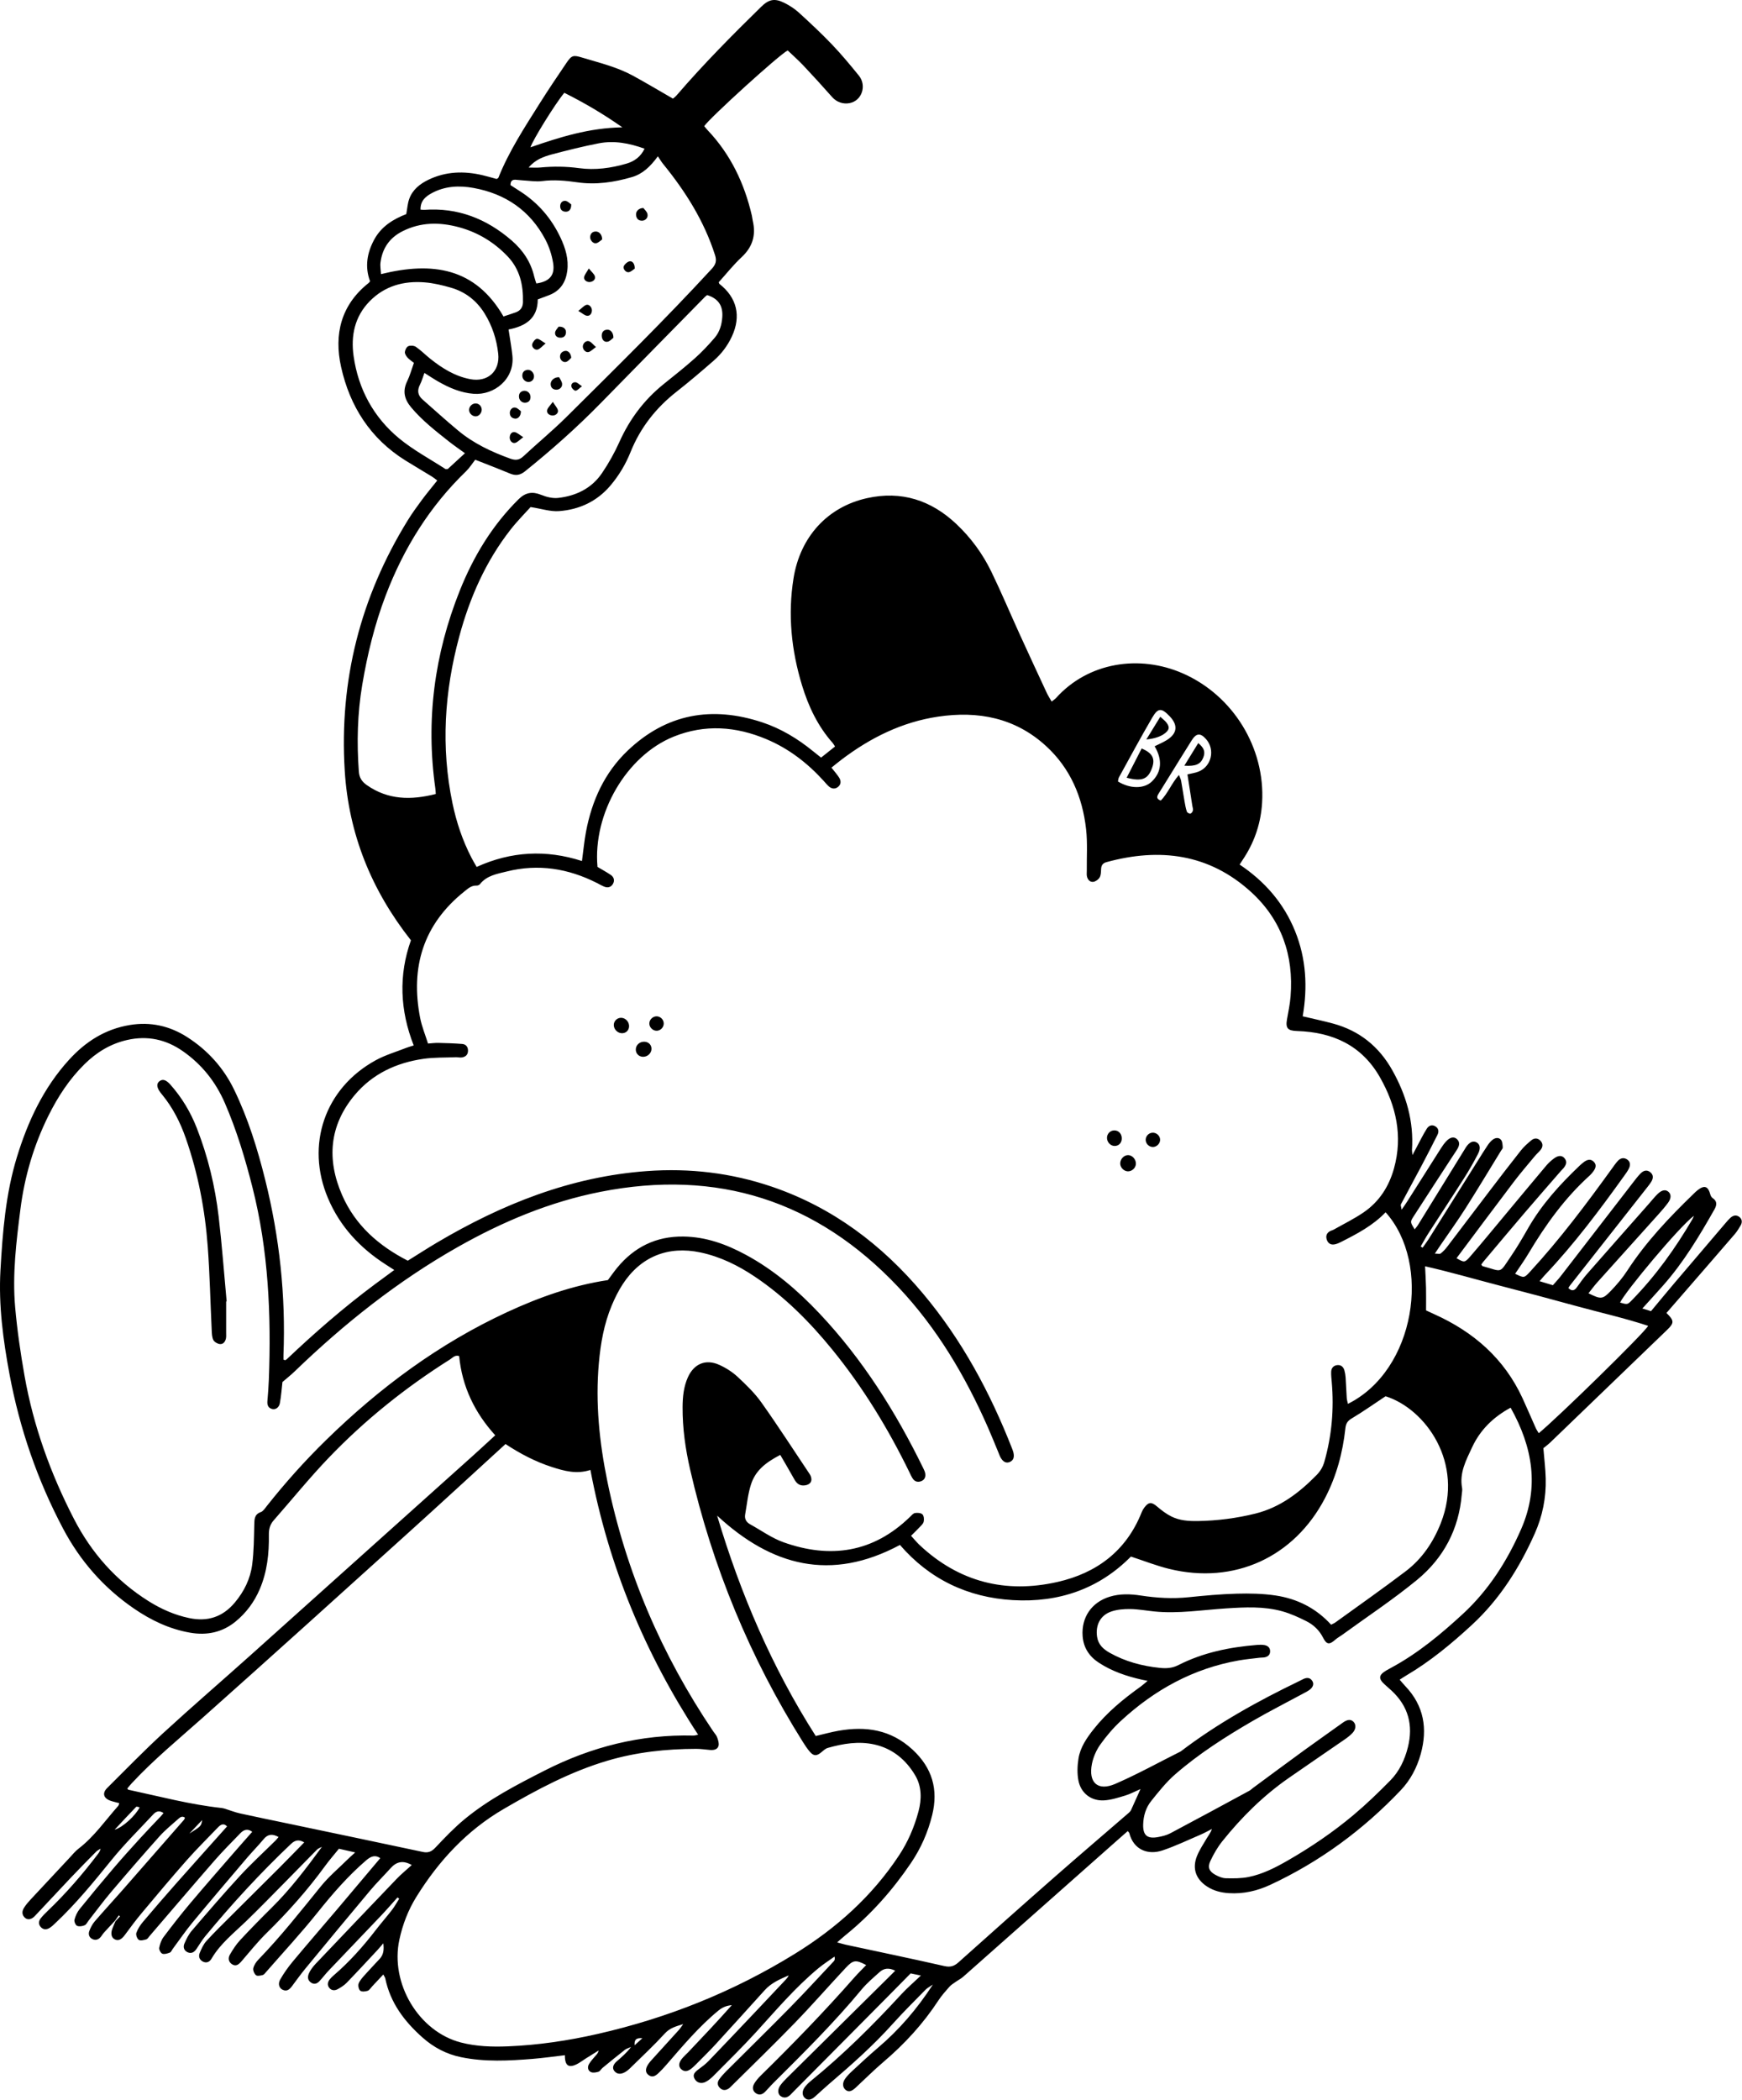 <?xml version="1.0" encoding="UTF-8"?> <svg xmlns="http://www.w3.org/2000/svg" width="1851" height="2231" viewBox="0 0 1851 2231" fill="none"> <path d="M682.578 2165.2C676.61 2164.79 673.798 2166.07 674.326 2172.66C677.29 2169.98 679.478 2168 682.578 2165.2ZM201.17 1947.82C213.698 1939.96 213.698 1939.96 214.79 1933.47C210.25 1938.25 205.71 1943.04 201.17 1947.82ZM121.791 1943.69C130.602 1941.26 144.095 1928.48 148.409 1919.95C147.057 1919.71 145.201 1918.88 144.715 1919.38C137.469 1926.85 130.402 1934.48 121.791 1943.69ZM1799.86 1291.56C1783.97 1303.55 1727.22 1371.67 1721.44 1383.72C1729.31 1385.97 1729.32 1385.98 1734.02 1381.17C1759.33 1355.27 1780.24 1326.08 1798.46 1294.88C1799.06 1293.85 1799.4 1292.67 1799.86 1291.56ZM1261.74 822.63C1266.13 821.56 1270.07 821.078 1273.62 819.647C1287.33 814.135 1291.36 796.372 1281.61 785.272C1275.58 778.403 1271.24 778.603 1266.3 786.399C1257.9 799.674 1249.71 813.09 1241.42 826.443C1237.97 832.007 1234.46 837.536 1231.06 843.131C1229.43 845.814 1228.18 848.568 1233.42 850.443C1240.91 842.886 1244.81 832.196 1252.71 823.247C1253.74 825.93 1254.69 827.615 1255.01 829.415C1256.34 836.818 1257.42 844.266 1258.72 851.676C1259.33 855.215 1259.97 858.794 1261.12 862.174C1261.5 863.263 1263.7 864.551 1264.8 864.342C1265.94 864.122 1267.26 862.319 1267.57 860.99C1267.92 859.515 1267.22 857.792 1266.97 856.179C1265.26 845.198 1263.55 834.218 1261.74 822.63ZM1226.88 792.767C1231.26 790.563 1235.83 788.692 1239.95 786.1C1250.98 779.155 1251.91 770.382 1242.91 760.943C1234.28 751.886 1230.52 751.724 1224.38 762.242C1212.16 783.175 1200.67 804.543 1188.96 825.776C1188.24 827.092 1188.22 828.796 1187.91 830.162C1200.9 838.122 1215.69 838.064 1223.82 830.29C1234.33 820.235 1235.43 807.175 1226.88 792.767ZM561.745 177.986C565.886 177.986 570.058 178.314 574.163 177.926C587.914 176.626 601.518 176.754 615.299 178.619C632.346 180.926 649.312 178.642 665.803 173.788C674.111 171.343 680.789 166.519 684.88 157.962C668.675 152.092 652.607 149.056 636.148 152.26C619.454 155.511 602.906 159.632 586.461 164.005C577.363 166.422 568.435 169.787 561.745 177.986ZM661.286 135.268C640.59 120.734 620.438 109.003 599.625 98.582C589.817 110.327 565.766 149.268 563.666 156.488C594.63 145.734 625.932 135.869 661.286 135.268ZM446.829 222.675C448.834 222.806 449.793 222.982 450.734 222.912C486.389 220.298 516.921 232.351 543.596 255.386C555.562 265.719 564.043 278.256 567.655 293.85C568.234 296.346 569.159 298.762 569.899 301.136C583.891 299.116 589.893 292.451 587.722 279.307C586.309 270.752 583.503 262.032 579.454 254.375C563.233 223.706 537.185 205.888 503.354 199.696C487.997 196.887 472.607 197.539 458.421 205.37C451.922 208.958 446.59 213.57 446.829 222.675ZM404.85 291.199C459.49 277.689 504.961 284.371 534.986 336.172C539.59 334.643 543.948 333.322 548.214 331.746C553.016 329.972 555.551 326.334 555.683 321.246C556.159 302.98 552.407 285.998 539.369 272.327C525.049 257.312 507.781 246.831 487.762 241.406C467.285 235.855 447.022 235.811 427.506 245.739C413.834 252.693 406.247 263.854 404.307 278.831C403.794 282.794 404.625 286.931 404.85 291.199ZM439.818 385.482C437.486 383.605 434.931 382.007 433.006 379.847C431.57 378.236 430.005 375.797 430.209 373.911C430.454 371.65 432.073 368.442 433.909 367.726C436.217 366.826 439.987 367.115 441.998 368.514C447.357 372.239 452.005 376.963 457.123 381.056C469.786 391.18 483.351 399.664 499.589 402.772C518.201 406.335 531.445 394.407 529.382 375.643C527.715 360.479 523.046 346.189 514.995 333.128C506.547 319.424 494.554 310.051 479.169 305.61C470.075 302.986 460.681 300.716 451.286 299.964C429.113 298.186 408.919 303.62 392.842 319.971C376.81 336.276 372.666 356.742 375.727 378.274C380.713 413.331 396.889 443.231 424.167 465.751C439.221 478.178 456.807 487.535 473.282 498.228C473.737 498.523 474.549 498.266 475.755 498.266C481.577 492.914 487.723 487.263 494.043 481.454C488.151 477.164 482.45 473.296 477.058 469.034C462.918 457.855 448.697 446.815 436.97 432.866C429.618 424.12 427.517 415.43 432.694 404.876C435.542 399.071 437.221 392.691 439.818 385.482ZM1515.29 1392.03C1518.01 1393.29 1520.94 1394.7 1523.91 1396.03C1565.74 1414.8 1598.42 1443.21 1617.86 1485.48C1622.65 1495.9 1627.13 1506.47 1631.82 1516.93C1632.68 1518.84 1633.92 1520.58 1635.04 1522.5C1654.98 1506.15 1746.87 1416.39 1751.29 1408.45C1725.36 1399.89 1698.96 1394.07 1672.97 1386.89C1646.45 1379.55 1619.85 1372.52 1593.21 1365.63C1567.16 1358.89 1541.31 1351.29 1514.25 1345.18C1514.64 1353.78 1515.1 1360.94 1515.26 1368.11C1515.42 1375.63 1515.29 1383.15 1515.29 1392.03ZM463.055 843.456C462.845 840.743 462.807 839.128 462.582 837.539C452.305 765.078 461.507 694.978 488.638 627.207C503.157 590.939 523.062 558.018 551.07 530.307C558.362 523.092 565.678 521.89 575.076 525.692C580.651 527.948 587.241 529.606 593.082 528.946C612.062 526.803 628.595 518.843 639.581 502.707C646.725 492.214 653.017 480.947 658.216 469.366C669.06 445.22 684.397 424.816 704.95 408.216C716.177 399.15 727.543 390.226 738.31 380.634C745.853 373.914 752.837 366.472 759.418 358.795C764.645 352.696 766.898 345.007 767.477 336.972C768.362 324.702 763.251 317.232 751.443 313.456C750.738 314.007 749.894 314.528 749.218 315.215C712.221 352.886 675.189 390.522 638.27 428.27C613.007 454.1 586.051 478.008 557.907 500.65C552.493 505.006 547.819 505.519 541.771 503.008C529.114 497.755 516.309 492.859 504.957 488.367C501.525 492.747 498.827 497.163 495.223 500.641C456.526 537.979 428.907 582.476 409.847 632.483C398.13 663.222 390.374 695.044 384.914 727.443C379.762 758.016 379.035 788.746 381.29 819.636C381.773 826.25 384.593 830.392 389.789 834.032C412.337 849.828 436.721 850.163 463.055 843.456ZM540.377 350.014C541.926 360.399 543.558 369.068 544.459 377.812C547.022 402.663 525.133 420.039 503.294 418.336C489.447 417.257 477.301 411.966 465.557 405.255C460.814 402.546 456.271 399.487 450.973 396.172C449.239 400.835 448.142 404.946 446.242 408.642C443.085 414.78 443.901 419.932 449.002 424.418C461.545 435.446 473.918 446.679 486.749 457.36C503.078 470.955 521.99 479.903 541.882 487.095C547.487 489.122 551.517 489.027 556.044 484.811C571.167 470.727 587.174 457.556 601.826 443.012C653.979 391.24 706.43 339.751 756.23 285.658C760.579 280.932 761.73 277.11 759.751 270.93C748.153 234.71 728.33 203.283 704.527 174.071C702.706 171.837 701.255 169.302 699.042 166.037C690.823 177.253 682.638 184.856 671.535 188.108C652.511 193.68 633.091 196.532 613.278 193.658C600.891 191.862 588.649 190.745 576.085 192.358C569.379 193.219 562.398 191.982 555.544 191.623C552.931 191.486 550.331 191.074 547.718 190.936C544.041 190.743 542.386 192.622 542.482 196.675C545.673 198.735 548.93 200.872 552.221 202.959C571.591 215.248 585.964 231.93 595.679 252.643C600.902 263.778 604.391 275.359 602.747 287.852C601.181 299.759 595.451 308.783 583.887 313.368C579.956 314.927 575.973 316.347 571.407 318.058C571.429 338.403 558.173 346.596 540.377 350.014ZM1605.13 1495.38C1586.48 1505.49 1572.77 1519.06 1564.14 1537.63C1557.78 1551.29 1550.55 1564.65 1553.57 1580.64C1553.98 1582.83 1553.42 1585.21 1553.23 1587.5C1550.2 1624.48 1533.86 1655.17 1505.7 1678.32C1480.15 1699.31 1452.41 1717.62 1425.62 1737.1C1423.52 1738.63 1421.14 1739.82 1419.22 1741.54C1412.71 1747.38 1409.71 1747.33 1405.88 1739.74C1401.81 1731.7 1395.67 1725.95 1387.97 1722.1C1379.81 1718.02 1371.36 1714.16 1362.61 1711.71C1343.06 1706.24 1322.99 1707.33 1302.97 1708.59C1277.47 1710.2 1252.07 1714.46 1226.4 1711.84C1217.92 1710.98 1209.46 1709.38 1200.97 1709.27C1194.21 1709.17 1187.07 1709.77 1180.74 1711.94C1169.1 1715.92 1163.93 1726.44 1165.7 1738.62C1166.92 1747.01 1172.3 1751.92 1179.1 1755.74C1195.66 1765.05 1213.52 1769.84 1232.38 1771.78C1239.48 1772.52 1245.68 1772.1 1252.21 1768.78C1278.35 1755.49 1306.54 1749.78 1335.52 1747.41C1338.12 1747.2 1340.8 1747.13 1343.36 1747.53C1346.88 1748.09 1349.53 1750.11 1349.6 1754.01C1349.68 1757.89 1347.25 1759.97 1343.61 1760.61C1342.01 1760.9 1340.33 1760.76 1338.71 1760.97C1331.23 1761.89 1323.7 1762.58 1316.29 1763.88C1267.99 1772.38 1226.81 1795.06 1191.1 1828.02C1182.97 1835.53 1175.61 1844.14 1169.19 1853.16C1164.94 1859.13 1161.73 1866.48 1160.28 1873.65C1156.23 1893.71 1166.53 1903.07 1185.11 1894.99C1208.8 1884.69 1231.49 1872.11 1254.62 1860.52C1293.68 1830.75 1336.38 1807.11 1380.49 1785.84C1381.96 1785.13 1383.39 1784.31 1384.88 1783.63C1388.52 1781.95 1391.96 1781.87 1394.38 1785.62C1396.5 1788.88 1395.19 1792.65 1390.9 1795.54C1388.46 1797.19 1385.79 1798.48 1383.19 1799.88C1365.88 1809.24 1348.31 1818.15 1331.3 1828.02C1302.34 1844.84 1274.05 1862.83 1248.73 1884.86C1239.19 1893.17 1231.14 1903.34 1223.18 1913.27C1217.56 1920.28 1214.97 1928.94 1214.7 1938.04C1214.36 1949.6 1218.99 1953.67 1230.47 1951.53C1234.95 1950.7 1239.6 1949.59 1243.58 1947.48C1271.66 1932.6 1299.6 1917.43 1327.55 1902.3C1328.97 1901.53 1330.13 1900.29 1331.45 1899.31C1349.66 1885.89 1367.81 1872.39 1386.11 1859.08C1399.63 1849.24 1413.37 1839.72 1426.92 1829.93C1431.6 1826.55 1435.38 1826.08 1438.26 1829.13C1441.02 1832.05 1440.88 1836.82 1437.34 1840.7C1434.94 1843.33 1432.03 1845.59 1429.08 1847.63C1409.12 1861.45 1389.02 1875.06 1369.11 1888.94C1342.25 1907.67 1319.2 1930.49 1298.8 1955.96C1293.74 1962.28 1289.59 1969.53 1286.12 1976.88C1282.92 1983.63 1284.82 1988 1291.42 1991.62C1294.79 1993.47 1298.74 1995.17 1302.46 1995.26C1310.59 1995.45 1318.93 1995.51 1326.84 1993.9C1341.74 1990.88 1355.26 1983.94 1368.37 1976.4C1392.88 1962.31 1416.24 1946.44 1437.9 1928.31C1451.7 1916.75 1464.72 1904.18 1477.35 1891.34C1486.92 1881.6 1492.68 1869.31 1496 1856.03C1501.83 1832.68 1496.46 1812.53 1478.67 1795.99C1476.27 1793.75 1473.78 1791.61 1471.34 1789.42C1464.43 1783.21 1464.88 1779.35 1473.08 1774.51C1474.78 1773.52 1476.5 1772.57 1478.24 1771.64C1506.49 1756.41 1531.04 1736.02 1554.39 1714.48C1581.73 1689.26 1601.56 1658.18 1616.4 1624.19C1635.82 1579.73 1628.61 1537.19 1605.13 1495.38ZM537.154 1534C502.314 1565.82 468.325 1597.17 434.007 1628.15C361.185 1693.9 288.427 1759.72 215.137 1824.94C189.643 1847.63 163.262 1869.3 139.979 1894.36C138.29 1896.17 136.763 1898.14 135.249 1899.94C135.861 1900.71 136.027 1901.14 136.275 1901.19C169.189 1908.24 201.77 1916.98 235.353 1920.61C236.627 1920.75 237.899 1921.07 239.127 1921.45C244.386 1923.08 249.539 1925.16 254.893 1926.35C271.855 1930.12 288.891 1933.55 305.897 1937.12C353.697 1947.15 401.509 1957.13 449.275 1967.32C455.121 1968.57 458.722 1966.89 462.807 1962.54C472.663 1952.04 482.713 1941.55 493.798 1932.41C519.513 1911.21 548.999 1896.01 578.566 1880.95C628.327 1855.61 680.795 1842.29 736.799 1843.69C738.185 1843.73 739.586 1843.2 741.81 1842.78C685.022 1756.15 646.547 1663.16 627.358 1561.51C612.754 1566.33 599.49 1562.63 586.323 1558.37C568.737 1552.68 552.522 1544.16 537.154 1534ZM762.002 1610.06C786.627 1692.81 820.377 1771.45 866.775 1844.15C875.598 1842.09 883.154 1839.96 890.849 1838.61C920.015 1833.48 946.539 1837.3 969.577 1858.55C990.685 1878.03 997.142 1901.03 990.54 1928.03C986.083 1946.25 978.602 1963.35 967.974 1979.05C948.339 2008.07 925.358 2033.95 898.086 2055.99C895.426 2058.14 892.909 2060.47 889.545 2063.39C893.627 2064.5 896.126 2065.31 898.679 2065.86C933.607 2073.38 968.591 2080.64 1003.43 2088.55C1009.74 2089.98 1013.82 2088.74 1018.4 2084.64C1052.14 2054.45 1085.95 2024.33 1119.97 1994.47C1146.31 1971.35 1172.99 1948.62 1199.49 1925.69C1200.44 1924.87 1201.34 1923.84 1201.86 1922.72C1205.08 1915.74 1208.19 1908.7 1211.86 1900.5C1205.74 1903.16 1200.88 1905.84 1195.69 1907.39C1188.23 1909.63 1180.57 1912.15 1172.9 1912.55C1159.38 1913.24 1148.53 1904.86 1145.91 1891.52C1144.44 1884.03 1144.75 1875.85 1145.94 1868.24C1147.8 1856.31 1154.59 1846.41 1161.97 1837.07C1176.14 1819.12 1193.65 1804.83 1212.11 1791.61C1214.32 1790.02 1216.32 1788.14 1219.43 1785.56C1216.23 1784.92 1214.68 1784.64 1213.14 1784.29C1197.05 1780.66 1181.57 1775.43 1167.65 1766.34C1157.46 1759.67 1151.28 1750.45 1150.36 1738.05C1148.89 1718.21 1159.86 1702.14 1179.01 1696.22C1189.93 1692.85 1201.02 1693.22 1212.14 1694.93C1229.07 1697.53 1245.99 1698.5 1263.12 1696.73C1280.08 1694.98 1297.11 1693.42 1314.14 1692.96C1327.85 1692.59 1341.78 1692.85 1355.32 1694.87C1378.22 1698.29 1398.32 1708.25 1414.39 1725.92C1416.12 1725.01 1417.64 1724.44 1418.91 1723.52C1443.89 1705.46 1469.14 1687.75 1493.69 1669.12C1511.04 1655.95 1523 1638.2 1530.96 1618.02C1556.23 1553.94 1514.57 1496.52 1472.27 1483.23C1459.84 1491.47 1448.36 1499.59 1436.33 1506.78C1431.79 1509.49 1430.11 1512.25 1429.56 1517.38C1426.74 1543.35 1420.03 1568.26 1407.88 1591.54C1375.09 1654.35 1311.42 1683.48 1242.49 1666.67C1228.89 1663.36 1215.76 1658.13 1201.67 1653.54C1167.63 1687.99 1124.99 1702.58 1076.45 1699.81C1028.12 1697.06 987.462 1677.39 956.259 1641.18C882.735 1680.62 819.711 1663.51 762.002 1610.06ZM433.31 1339.24C444.083 1332.54 453.993 1326.12 464.151 1320.11C533.283 1279.22 606.382 1249.93 687.445 1244.04C732.843 1240.74 777.223 1245.97 820.313 1260.67C884.826 1282.68 937.115 1322.21 980.622 1374C1022.01 1423.27 1052.03 1479.12 1075.4 1538.77C1075.76 1539.69 1076.14 1540.61 1076.43 1541.54C1078.29 1547.6 1077.04 1551.47 1072.71 1553.17C1068.88 1554.68 1065.44 1552.76 1062.78 1547.54C1062.03 1546.09 1061.52 1544.51 1060.9 1543C1057.24 1534.22 1053.72 1525.38 1049.89 1516.67C1025.82 1461.92 995.711 1410.92 954.464 1367.23C867.701 1275.32 762.101 1241.59 638.062 1266.08C584.101 1276.73 534.066 1297.73 486.414 1324.71C422.619 1360.84 365.734 1406.07 313.085 1456.86C309.138 1460.67 304.806 1464.07 300.117 1468.13C299.323 1474.99 298.806 1482.86 297.387 1490.55C296.486 1495.44 292.545 1497.83 288.886 1496.72C284.659 1495.45 283.815 1492.21 284.157 1488.17C284.79 1480.66 285.381 1473.14 285.663 1465.62C288.251 1396.81 285.309 1328.54 268.259 1261.34C260.497 1230.74 251.47 1200.66 238.901 1171.7C229.142 1149.21 214.394 1130.67 194.202 1116.61C176.294 1104.15 156.767 1099.91 135.305 1104.73C117.445 1108.74 102.601 1117.85 89.713 1130.55C73.629 1146.41 61.506 1165.03 51.508 1185.14C35.882 1216.58 26.12 1249.75 21.691 1284.57C17.297 1319.12 13.042 1353.75 16.098 1388.58C18.245 1413.03 21.807 1437.44 26.088 1461.63C35.538 1515 53.761 1565.47 78.597 1613.59C97.21 1649.65 123.194 1679.07 157.65 1700.77C171.077 1709.22 185.402 1715.6 200.998 1718.87C220.365 1722.94 236.454 1717.91 249.443 1702.47C259.479 1690.55 266.047 1677.04 267.997 1661.86C269.785 1647.93 269.83 1633.76 270.189 1619.69C270.338 1613.82 270.231 1608.7 277.185 1606.26C279.65 1605.39 281.495 1602.38 283.306 1600.09C302.881 1575.35 323.873 1551.87 346.433 1529.82C403.418 1474.12 466.651 1427.2 539.262 1393.67C573.291 1377.96 608.419 1365.49 645.935 1359.84C649.125 1355.59 652.294 1350.99 655.833 1346.7C674.058 1324.6 697.282 1313.2 726.201 1313.57C750.183 1313.88 771.85 1321.8 792.555 1332.99C822.327 1349.08 847.678 1370.83 870.762 1395.3C916.674 1443.99 951.857 1499.93 981.098 1559.82C981.953 1561.57 982.819 1563.41 983.131 1565.31C983.716 1568.87 982.503 1571.94 979.013 1573.38C975.681 1574.76 972.396 1574.17 970.182 1571.17C968.65 1569.09 967.613 1566.62 966.47 1564.28C943.83 1517.79 917.094 1473.87 884.394 1433.73C860.446 1404.32 833.899 1377.62 802.289 1356.35C784.465 1344.36 765.447 1334.96 744.25 1330.46C709.917 1323.19 680.801 1334.89 661.664 1364.25C657.042 1371.35 653.235 1379.1 649.962 1386.93C641.787 1406.48 638.173 1427.16 636.314 1448.16C632.575 1490.39 636.862 1532.11 645.318 1573.41C664.979 1669.45 702.927 1757.83 757.731 1839.03C759.201 1841.21 761.158 1843.2 762.025 1845.59C763.066 1848.47 764.211 1851.97 763.456 1854.69C762.37 1858.6 758.338 1859.31 754.484 1858.99C749.582 1858.6 744.682 1857.79 739.782 1857.8C707.814 1857.87 676.219 1861.28 645.499 1870.38C606.223 1882.01 570.389 1901.17 535.175 1921.69C495.913 1944.57 466.183 1976.8 442.441 2014.99C433.709 2029.04 427.851 2044.35 424.359 2060.51C414.319 2106.98 444.926 2158.21 489.849 2169.77C506.173 2173.97 522.915 2174.51 539.71 2173.83C571.935 2172.51 603.671 2167.79 635.096 2160.64C709.563 2143.71 779.529 2115.66 844.539 2075.55C888.629 2048.34 926.557 2014.52 955.314 1970.93C964.842 1956.49 971.497 1940.92 975.935 1924.36C979.439 1911.29 979.477 1897.87 972.529 1886.08C962.708 1869.42 948.318 1857.43 929.066 1853.16C912.397 1849.46 895.775 1852.18 879.554 1856.82C876.947 1857.57 874.686 1859.81 872.482 1861.62C867.774 1865.49 864.672 1865.61 860.675 1861.06C857.874 1857.88 855.502 1854.27 853.237 1850.67C796.839 1760.97 757.05 1664.35 733.319 1561.14C728.315 1539.38 725.178 1517.23 725.3 1494.81C725.359 1483.96 726.402 1473.13 730.943 1463.05C737.389 1448.74 749.849 1443.42 764.127 1449.82C771.193 1452.98 778.099 1457.36 783.759 1462.61C792.863 1471.06 801.982 1479.9 809.127 1489.97C826.77 1514.83 843.297 1540.49 860.267 1565.83C860.631 1566.37 860.978 1566.94 861.243 1567.54C863.71 1573.06 861.226 1577.18 855.153 1577.93C849.805 1578.59 846.573 1576.06 844.089 1571.59C839.203 1562.81 834.074 1554.16 829.09 1545.54C812.107 1554.32 802.386 1563.19 797.95 1577.01C794.686 1587.18 793.699 1598.09 791.8 1608.69C790.954 1613.42 792.865 1616.95 797.047 1619.25C808.798 1625.71 819.947 1633.85 832.415 1638.31C882.342 1656.15 927.914 1649.34 966.955 1611.35C968.579 1609.77 970.343 1607.59 972.298 1607.28C974.88 1606.86 978.607 1607.13 980.191 1608.73C981.757 1610.32 982.053 1614.12 981.451 1616.6C980.894 1618.9 978.531 1620.84 976.757 1622.75C974.123 1625.58 971.306 1628.23 968.067 1631.46C971.427 1635.13 974.078 1638.43 977.135 1641.3C1018.96 1680.54 1068.42 1693.04 1123.66 1680.51C1165.36 1671.05 1196.8 1647.53 1213.1 1606.5C1213.81 1604.7 1214.8 1602.95 1215.98 1601.41C1220.69 1595.27 1223.68 1595.41 1229.67 1600.53C1234.34 1604.52 1239.39 1608.35 1244.87 1611.06C1253.55 1615.34 1263.18 1615.97 1272.76 1615.81C1293.5 1615.46 1313.95 1612.86 1334.1 1607.83C1360.22 1601.3 1380.56 1585.71 1398.98 1566.94C1403.02 1562.82 1405.69 1558.28 1407.26 1552.73C1415.15 1524.94 1417.6 1496.68 1415.06 1467.94C1414.75 1464.35 1414.32 1460.73 1414.47 1457.15C1414.65 1453.02 1417.22 1450.39 1421.32 1450.12C1425.04 1449.88 1427.51 1452.19 1428.5 1455.68C1429.21 1458.18 1429.64 1460.8 1429.82 1463.4C1430.3 1470.6 1430.53 1477.82 1431.01 1485.02C1431.14 1487.07 1431.8 1489.09 1432.26 1491.32C1504.18 1455.53 1521.27 1342.24 1472.3 1287.81C1458.93 1301.81 1442.11 1310.66 1425.12 1319.24C1422.81 1320.41 1420.34 1321.55 1417.82 1321.94C1413.72 1322.59 1410.88 1320.57 1409.68 1316.52C1408.63 1312.94 1409.68 1310.02 1412.86 1308.08C1414.25 1307.23 1415.95 1306.92 1417.36 1306.11C1427.91 1300.15 1438.87 1294.78 1448.85 1287.97C1465.47 1276.64 1475.86 1260.49 1481.22 1241.19C1490.76 1206.83 1483.56 1174.93 1466.43 1144.66C1447.06 1110.42 1416.14 1096.46 1378.27 1095.25C1368.35 1094.94 1365.83 1092.35 1367.54 1082.77C1368.98 1074.71 1370.68 1066.64 1371.33 1058.5C1374.8 1014.96 1361.67 977.022 1329.34 947.558C1284.81 906.982 1232.38 900.346 1175.78 915.823C1171.48 916.999 1170.11 919.508 1169.97 923.611C1169.86 926.515 1169.82 929.834 1168.41 932.163C1167.1 934.335 1164.16 936.459 1161.7 936.782C1158.15 937.247 1155.68 934.462 1154.94 930.902C1154.54 929.019 1154.82 926.994 1154.8 925.034C1154.63 910.304 1155.68 895.438 1154.05 880.872C1150.21 846.59 1137.26 816.063 1111.37 792.396C1078.65 762.487 1039.34 754.964 996.761 761.296C958.566 766.976 925.006 783.64 894.438 806.756C890.837 809.48 887.361 812.371 883.483 815.46C886.645 819.519 889.499 822.647 891.71 826.179C893.802 829.522 893.77 833.302 890.446 835.963C887.195 838.566 883.619 838.002 880.591 835.307C878.643 833.574 877.003 831.491 875.239 829.551C858.023 810.614 838.166 795.244 814.466 785.267C781.991 771.595 749.002 769.154 715.852 782.518C665.68 802.746 629.808 864.242 634.886 920.928C639.484 923.668 644.377 926.3 648.951 929.402C652.333 931.694 653.371 935.304 651.312 938.934C649.27 942.534 645.786 943.462 641.951 941.856C639.239 940.722 636.685 939.216 634.054 937.887C603.679 922.55 571.923 917.436 538.625 925.742C528.303 928.315 517.273 929.967 509.942 939.264C509.235 940.162 507.589 940.822 506.419 940.763C500.903 940.488 497.219 943.959 493.433 946.986C449.737 981.912 435.934 1027.47 446.417 1081.28C448.209 1090.48 451.899 1099.31 454.789 1108.55C459.186 1108.26 462.421 1107.79 465.641 1107.87C474.153 1108.09 482.678 1108.31 491.159 1109C495.305 1109.33 497.479 1112.42 497.286 1116.56C497.086 1120.84 494.281 1122.98 490.225 1123.36C488.293 1123.54 486.303 1123.02 484.35 1123.09C472.899 1123.55 461.318 1123.17 450.027 1124.79C421.187 1128.93 395.742 1140.71 376.807 1163.36C349.859 1195.61 347.037 1231.73 363.47 1269.45C377.442 1301.52 402.253 1323.34 433.31 1339.24ZM122.211 2040.39C118.243 2044.65 114.233 2048.87 110.33 2053.19C109.018 2054.65 108.102 2056.45 106.793 2057.91C104.334 2060.64 101.229 2061.51 97.925 2059.75C94.497 2057.93 93.686 2054.48 94.915 2051.25C96.284 2047.64 98.159 2043.99 100.655 2041.09C110.282 2029.9 120.319 2019.06 130.065 2007.97C151.941 1983.07 173.737 1958.1 195.542 1933.14C195.943 1932.68 196.067 1931.98 196.521 1930.92C194.01 1929.01 191.799 1930.11 189.893 1931.82C183.073 1937.95 175.786 1943.69 169.695 1950.49C152.197 1970.03 135.043 1989.89 118.066 2009.88C109.791 2019.63 102.217 2029.97 94.317 2040.03C92.9 2041.83 91.788 2044.4 89.927 2045.21C87.52 2046.24 84.086 2046.78 81.885 2045.79C80.235 2045.04 78.627 2041.21 79.127 2039.32C80.182 2035.33 82.03 2031.22 84.611 2028.02C96.544 2013.21 108.709 1998.58 121.054 1984.12C130.205 1973.39 139.677 1962.94 149.167 1952.51C156.221 1944.75 163.538 1937.24 170.718 1929.61C171.766 1928.49 172.705 1927.27 173.779 1926C169.105 1922.81 165.697 1924.34 162.867 1927.38C147.921 1943.47 132.195 1958.94 118.405 1975.98C99.59 1999.22 80.738 2022.32 58.925 2042.84C57.018 2044.64 55.115 2046.52 52.923 2047.9C49.559 2050.03 45.985 2050.22 43.17 2046.91C40.707 2044.02 41.014 2040.7 43.245 2037.87C45.467 2035.05 48.031 2032.48 50.635 2029.99C70.153 2011.37 87.735 1991.03 104.027 1969.56C105.21 1968 106.291 1966.36 106.85 1963.82C105.279 1964.88 103.482 1965.71 102.178 1967.03C93.19 1976.12 84.21 1985.23 75.411 1994.51C62.542 2008.07 49.864 2021.82 37.018 2035.41C33.495 2039.14 29.425 2039.82 26.595 2037.33C23.025 2034.19 23.243 2030.28 25.518 2026.64C27.411 2023.61 29.774 2020.82 32.213 2018.19C46.043 2003.27 59.949 1988.43 73.858 1973.58C76.998 1970.23 79.915 1966.54 83.522 1963.78C100.143 1951.03 111.891 1933.81 125.611 1918.4C126.187 1917.76 126.286 1916.69 126.733 1915.48C123.387 1914.57 120.225 1913.94 117.221 1912.86C109.942 1910.25 108.425 1904.8 113.859 1899.4C133.633 1879.73 153.095 1859.71 173.619 1840.85C203.818 1813.11 234.918 1786.35 265.474 1758.99C344.685 1688.05 423.814 1617.03 502.957 1546.02C510.523 1539.23 517.957 1532.29 526.232 1524.71C504.474 1500.83 490.989 1473.03 487.889 1440.57C483.505 1439 480.985 1442.35 478.193 1444.11C431.058 1473.81 387.787 1508.43 349.262 1548.64C328.861 1569.93 310.251 1592.93 290.774 1615.11C286.87 1619.55 285.601 1624.48 285.691 1630.42C285.994 1650.24 283.906 1669.72 275.982 1688.22C270.174 1701.79 261.589 1713.35 250.289 1722.59C236.294 1734.04 219.974 1737.5 202.169 1734.43C180.062 1730.61 160.386 1721.18 142.087 1708.6C110.089 1686.61 85.221 1658.22 67.081 1623.96C39.707 1572.26 20.891 1517.59 10.149 1460.07C3.322 1423.5 -1.601 1386.79 0.483 1349.53C2.757 1308.87 5.99 1268.24 18.007 1229.04C29.65 1191.07 46.24 1155.56 73.363 1125.8C90.878 1106.58 111.655 1093.22 137.815 1088.89C159.97 1085.23 180.265 1089.77 198.927 1101.73C220.687 1115.68 237.501 1134.3 248.787 1157.59C263.591 1188.12 273.581 1220.34 281.778 1253.2C297.051 1314.43 303.703 1376.51 301.193 1439.57C301.127 1441.19 301.183 1442.82 301.183 1444.29C301.847 1444.57 302.137 1444.73 302.447 1444.8C302.73 1444.87 303.098 1444.96 303.319 1444.84C303.89 1444.52 304.455 1444.16 304.927 1443.71C334.485 1415.69 365.175 1389 397.854 1364.65C404.413 1359.76 411.025 1354.95 418.942 1349.12C415.381 1346.82 412.538 1344.99 409.693 1343.16C382.523 1325.69 361.303 1302.97 348.561 1272.99C324.402 1216.14 345.137 1155.78 399.418 1126.21C409.682 1120.62 421.182 1117.29 432.133 1112.97C434.226 1112.15 436.422 1111.59 439.605 1110.57C424.938 1073.28 423.441 1035.79 436.641 998.878C394.539 945.439 370.463 885.891 366.302 818.623C360.387 722.999 382.911 634.471 433.122 552.967C437.762 545.436 442.973 538.236 448.243 531.122C453.315 524.275 458.806 517.739 464.634 510.413C462.617 508.931 460.729 507.328 458.642 506.05C449.413 500.392 440.063 494.931 430.873 489.212C393.633 466.036 371.745 431.696 362.433 389.811C354.717 355.106 362.322 323.888 391.722 300.602C392.218 300.208 392.543 299.6 393.21 298.766C387.503 283.547 389.958 268.782 397.557 254.639C405.107 240.583 417.862 232.778 431.681 227.444C432.783 221.526 433.089 216.192 434.821 211.371C438.345 201.568 446.021 195.414 455.151 190.998C473.731 182.012 493.063 181.466 512.795 186.132C517.878 187.335 522.893 188.827 527.691 190.12C528.554 189.543 529.37 189.307 529.563 188.823C540.838 160.609 557.402 135.323 573.487 109.798C582.581 95.367 592.097 81.195 601.705 67.099C607.522 58.565 609.001 58.274 618.93 61.278C637.117 66.782 655.724 71.226 672.552 80.411C686.626 88.093 700.39 96.338 715.075 104.786C715.828 104.11 717.647 102.811 719.063 101.164C747.341 68.296 777.818 37.535 808.778 7.23C816.869 -0.69 823.046 -2.134 833.434 3.051C838.955 5.807 844.351 9.287 848.897 13.434C860.999 24.477 872.99 35.695 884.305 47.532C894.266 57.955 903.491 69.114 912.602 80.307C921.158 90.821 915.901 107.082 902.698 109.56C896.203 110.78 889.262 108.835 884.167 103.072C874.171 91.764 864.002 80.602 853.65 69.618C848.286 63.927 842.38 58.746 836.971 53.575C828.111 57.966 754.148 125.21 748.271 134.01C749.419 135.367 750.589 136.901 751.909 138.291C776.287 163.979 790.934 194.709 798.878 228.911C799.322 230.824 799.461 232.808 799.901 234.723C803.363 249.756 799.745 262.242 788.181 273.028C779.347 281.267 771.783 290.866 763.713 299.796C764.006 300.531 764.066 301.286 764.47 301.603C783.063 316.224 787.74 335.795 777.655 357.482C773.024 367.438 766.453 376.09 758.213 383.247C745.334 394.434 732.367 405.554 718.942 416.068C696.991 433.263 680.417 454.316 669.994 480.256C664.83 493.111 657.803 504.912 648.826 515.567C634.458 532.619 615.666 541.336 594.021 542.97C584.921 543.656 575.526 540.456 563.791 538.64C557.765 545.37 549.662 553.468 542.647 562.422C516.134 596.267 499.154 634.835 488.018 676.086C472.217 734.615 468.353 793.708 480.815 853.404C484.99 873.399 491.431 892.651 500.806 910.854C502.43 914.007 504.274 917.047 506.473 920.947C543.043 904.346 580.138 902.342 618.38 914.662C619.88 903.567 620.797 893.48 622.666 883.574C628.902 850.528 642.346 820.824 666.918 797.416C708.217 758.072 756.557 749.656 810.001 767.375C829.827 773.95 847.471 784.644 863.654 797.79C866.411 800.031 869.207 802.224 872.45 804.81C877.544 800.756 882.333 796.948 887.287 793.006C886.224 791.392 885.637 790.211 884.791 789.258C869.005 771.475 859.074 750.542 852.214 728.05C840.851 690.799 836.985 652.844 843.195 614.239C850.265 570.286 879.263 538.475 921.361 529.166C957.803 521.107 989.386 531.3 1016.36 556.815C1031.82 571.432 1044.19 588.386 1053.41 607.384C1063.99 629.207 1073.39 651.603 1083.45 673.684C1092.96 694.566 1102.64 715.375 1112.32 736.179C1113.69 739.12 1115.51 741.854 1117.44 745.254C1119.28 743.794 1120.91 742.835 1122.12 741.492C1156.22 703.572 1210.51 695.064 1256.78 715.32C1310.16 738.69 1344.51 794.367 1341.08 852.57C1339.86 873.218 1333.74 892.498 1322.62 910.066C1321.05 912.539 1319.43 914.98 1317.19 918.427C1343.8 936.198 1364 959.272 1376.04 988.958C1387.98 1018.37 1389.55 1048.81 1384.21 1079.62C1395.35 1082.26 1405.88 1084.48 1416.25 1087.27C1444.31 1094.83 1465.19 1111.54 1479.42 1136.92C1494.22 1163.28 1502.39 1191.15 1500.32 1221.62C1500.26 1222.55 1500.49 1223.49 1500.87 1227.05C1504.7 1219.75 1507.44 1214.42 1510.29 1209.14C1512.15 1205.68 1514 1202.19 1516.14 1198.9C1518.16 1195.82 1521.3 1194.48 1524.68 1196.25C1528.46 1198.23 1529.29 1201.78 1527.41 1205.53C1521.8 1216.66 1516.12 1227.75 1510.3 1238.77C1503.11 1252.35 1495.71 1265.82 1488.54 1279.41C1488.09 1280.26 1488.81 1281.71 1489.32 1285.06C1491.93 1281.25 1493.53 1279.07 1494.98 1276.78C1507.11 1257.67 1519.19 1238.53 1531.35 1219.44C1532.93 1216.96 1534.7 1214.54 1536.7 1212.39C1540.7 1208.09 1544.78 1207.19 1547.87 1209.88C1551.56 1213.1 1550.76 1216.89 1548.59 1220.55C1546.92 1223.36 1545 1226.03 1543.21 1228.78C1529.44 1249.96 1515.63 1271.11 1501.96 1292.34C1498.25 1298.11 1498.44 1298.23 1503.17 1305.93C1504.47 1304.28 1505.7 1302.97 1506.62 1301.47C1523.19 1274.69 1539.71 1247.87 1556.24 1221.06C1556.76 1220.23 1557.23 1219.36 1557.78 1218.54C1561.41 1213.2 1565.28 1211.5 1569.03 1213.58C1572.64 1215.58 1573.55 1219.91 1570.47 1225.83C1565.92 1234.55 1561.06 1243.13 1555.78 1251.42C1543.29 1271.08 1530.44 1290.52 1517.82 1310.1C1514.89 1314.64 1512.33 1319.42 1509.6 1324.08C1510.27 1324.53 1510.94 1324.97 1511.61 1325.42C1513.73 1322.41 1516 1319.5 1517.96 1316.39C1535.43 1288.63 1552.84 1260.82 1570.28 1233.04C1573.76 1227.48 1577.21 1221.89 1580.87 1216.45C1582.32 1214.31 1584.07 1212.22 1586.12 1210.67C1588.97 1208.49 1592.72 1208.06 1595 1210.95C1596.54 1212.91 1596.56 1216.22 1596.78 1218.97C1596.86 1220.05 1595.65 1221.27 1594.96 1222.39C1582.43 1242.8 1570.12 1263.35 1557.27 1283.55C1548.82 1296.84 1539.58 1309.61 1530.71 1322.62C1528.91 1325.25 1527.16 1327.91 1524.61 1331.7C1527.57 1331.7 1529.74 1332.36 1530.79 1331.56C1533.36 1329.6 1535.66 1327.14 1537.64 1324.56C1552.58 1305.01 1567.38 1285.36 1582.3 1265.8C1593.45 1251.19 1604.59 1236.58 1616.01 1222.19C1619.23 1218.13 1623.22 1214.58 1627.25 1211.27C1630.37 1208.71 1634.09 1208.77 1636.98 1211.96C1639.86 1215.13 1639.4 1218.62 1636.81 1221.76C1634.94 1224.04 1632.65 1225.97 1630.77 1228.24C1623.24 1237.33 1615.5 1246.28 1608.37 1255.69C1587.98 1282.57 1567.85 1309.66 1547.67 1336.59C1555.73 1341.25 1556.35 1341.55 1562.28 1334.69C1575.15 1319.8 1587.62 1304.56 1600.23 1289.45C1614.52 1272.33 1628.74 1255.15 1643.12 1238.09C1645.42 1235.36 1648.17 1232.91 1651.04 1230.75C1655.78 1227.17 1659.71 1227.15 1662.44 1230.43C1665.64 1234.29 1663.96 1237.76 1661.26 1241.02C1660.42 1242.03 1659.42 1242.9 1658.57 1243.89C1645.67 1258.75 1632.7 1273.55 1619.92 1288.51C1605.22 1305.72 1590.7 1323.08 1576.12 1340.39C1575.31 1341.35 1574.65 1342.42 1573.98 1343.34C1574.59 1344.14 1574.85 1344.89 1575.3 1345.01C1597.19 1350.97 1592.51 1353.59 1605.68 1334.27C1612.14 1324.79 1617.93 1314.83 1623.63 1304.87C1638.13 1279.51 1657.5 1258.21 1678.51 1238.24C1679.93 1236.88 1681.44 1235.6 1683.02 1234.43C1686.48 1231.85 1690.19 1230.7 1693.61 1234.24C1696.7 1237.45 1695.49 1240.91 1693.23 1244.07C1692.09 1245.66 1690.84 1247.24 1689.4 1248.55C1662.77 1272.53 1642.16 1301.22 1623.97 1331.84C1619.64 1339.12 1614.65 1346.02 1609.94 1353.13C1619.38 1357.72 1619.47 1357.8 1625.69 1351.05C1657.56 1316.47 1685.69 1278.92 1713.18 1240.85C1715.1 1238.2 1716.96 1235.46 1719.19 1233.08C1721.96 1230.13 1725.52 1229.38 1728.97 1231.71C1732.6 1234.17 1732.49 1237.91 1730.78 1241.39C1729.35 1244.3 1727.34 1246.96 1725.43 1249.62C1699.4 1285.91 1672.64 1321.61 1641.88 1354.12C1640.1 1356 1638.47 1358.02 1635.88 1361C1640.98 1362.54 1645.19 1363.81 1650.06 1365.28C1652.94 1361.96 1655.86 1358.92 1658.42 1355.61C1683.93 1322.65 1709.36 1289.63 1734.85 1256.66C1737.45 1253.29 1740.04 1249.87 1742.98 1246.79C1745.92 1243.71 1749.64 1242.14 1753.48 1245.19C1757.28 1248.21 1756.72 1252.04 1754.36 1255.75C1753.31 1257.41 1752.1 1258.97 1750.89 1260.52C1723.3 1295.59 1695.69 1330.65 1668.11 1365.72C1667.52 1366.46 1667.12 1367.34 1666.54 1368.29C1669.91 1371.64 1672.72 1371.37 1675.46 1367.59C1678.93 1362.82 1682.3 1357.92 1686.18 1353.49C1708.02 1328.56 1730 1303.76 1751.93 1278.91C1754.97 1275.47 1757.83 1271.85 1761.08 1268.61C1765.76 1263.93 1769.95 1263.26 1773.07 1266.25C1775.88 1268.95 1775.83 1273.09 1772.34 1277.81C1769.23 1282.02 1765.79 1286.01 1762.28 1289.91C1740.58 1314.09 1718.8 1338.19 1697.11 1362.38C1693.88 1365.99 1691.02 1369.94 1687.89 1373.86C1701.11 1380.35 1702.76 1380.5 1711.62 1371.32C1717.96 1364.74 1724 1357.64 1728.96 1349.99C1748.77 1319.45 1773.58 1293.33 1799.57 1268.18C1800.99 1266.81 1802.38 1265.4 1803.94 1264.21C1811.26 1258.64 1814.99 1260.1 1817.45 1269.24C1817.8 1270.55 1818.75 1272.01 1819.86 1272.75C1824.94 1276.16 1824.2 1280.36 1821.71 1284.76C1805.68 1313.06 1788.98 1340.91 1767.32 1365.41C1760.17 1373.49 1752.87 1381.43 1745.12 1390.01C1748.66 1391.1 1751.4 1391.94 1754.32 1392.84C1762.94 1382.5 1771.23 1372.39 1779.69 1362.43C1797.73 1341.16 1815.85 1319.96 1833.95 1298.74C1835.44 1297 1836.96 1295.26 1838.65 1293.72C1841.65 1290.99 1845.14 1290.2 1848.41 1292.95C1851.32 1295.38 1851.36 1298.73 1849.48 1301.88C1847.64 1304.97 1845.79 1308.14 1843.45 1310.85C1826.34 1330.75 1809.11 1350.54 1791.92 1370.37C1784.85 1378.52 1777.77 1386.66 1770.74 1394.76C1779.01 1402.9 1779.16 1405.27 1771.41 1412.75C1730.09 1452.64 1688.71 1492.47 1647.31 1532.29C1644.96 1534.55 1642.3 1536.48 1639.94 1538.43C1640.81 1549.27 1642.18 1559.99 1642.44 1570.73C1642.94 1591.01 1639.02 1610.59 1630.76 1629.14C1614.57 1665.46 1593.57 1698.76 1564.29 1725.85C1542.65 1745.87 1519.86 1764.77 1494.27 1779.86C1492.08 1781.15 1489.96 1782.58 1487.24 1784.32C1489.51 1786.93 1491.31 1789.15 1493.28 1791.22C1513.09 1812.02 1517.09 1836.46 1509.61 1863.37C1505.59 1877.81 1498.69 1890.95 1488.37 1901.8C1448.41 1943.86 1402.42 1977.74 1349.75 2002.25C1335.93 2008.69 1321.26 2012.07 1305.81 2011.1C1297.48 2010.58 1289.61 2008.63 1282.55 2004.02C1270.64 1996.23 1266.57 1984.85 1271.9 1971.62C1274.57 1965 1278.66 1958.93 1282.32 1952.74C1284.12 1949.7 1286.42 1946.95 1287.72 1942.91C1283.82 1944.89 1280.02 1947.09 1276.02 1948.8C1262.5 1954.59 1249.17 1961.01 1235.26 1965.69C1219.83 1970.88 1204.52 1965.14 1199.95 1947.29C1199.81 1946.71 1199.19 1946.26 1198.32 1945.15C1194.17 1948.8 1190.02 1952.42 1185.91 1956.07C1131.86 2003.95 1077.84 2051.85 1023.75 2099.67C1021.1 2102.02 1017.83 2103.66 1014.93 2105.72C1012.81 2107.23 1010.49 2108.61 1008.82 2110.53C1004.72 2115.22 1000.5 2119.89 997.114 2125.08C980.998 2149.74 961.347 2171.13 938.956 2190.2C928.726 2198.91 919.178 2208.43 909.342 2217.6C904.633 2221.99 901.477 2222.67 898.287 2219.88C895.254 2217.22 894.915 2212.64 897.997 2208.27C900.057 2205.35 902.615 2202.71 905.255 2200.28C914.426 2191.83 923.53 2183.29 933.026 2175.21C955.194 2156.36 974.049 2134.66 991.246 2108.22C987.463 2110.81 985.223 2111.86 983.601 2113.52C971.909 2125.49 959.979 2137.24 948.814 2149.68C927.921 2172.97 904.61 2193.62 880.879 2213.86C875.891 2218.11 871.109 2222.61 866.238 2227C861.771 2231.03 858.137 2231.54 855.059 2228.57C852.17 2225.77 852.103 2221.17 855.31 2216.94C857.075 2214.61 859.243 2212.51 861.516 2210.66C895.956 2182.62 927.399 2151.48 957.435 2118.83C963.797 2111.92 971.007 2105.78 978.534 2098.61C974.335 2097.73 971.232 2097.08 967.633 2096.33C959.774 2104.31 951.978 2112.26 944.134 2120.17C910.155 2154.42 876.163 2188.66 842.178 2222.91C841.485 2223.61 840.827 2224.34 840.13 2225.04C837.011 2228.14 833.465 2229.4 829.547 2226.74C826.295 2224.52 826.066 2219.53 829.161 2215.24C831.259 2212.34 833.802 2209.71 836.359 2207.18C872.035 2171.85 907.75 2136.55 943.451 2101.24C945.907 2098.81 948.337 2096.36 951.247 2093.45C944.346 2090.07 939.119 2090.89 934.661 2094.91C928.099 2100.84 921.201 2106.58 915.595 2113.35C886.448 2148.56 854.059 2180.67 821.696 2212.83C818.674 2215.83 815.957 2219.14 812.935 2222.15C810.134 2224.94 806.866 2226.12 803.203 2223.67C799.802 2221.39 798.965 2217.44 801.539 2213.23C803.401 2210.19 805.801 2207.39 808.355 2204.88C842.565 2171.31 875.919 2136.93 907.578 2100.92C911.666 2096.27 916.13 2091.95 920.399 2087.49C909.438 2081.75 906.691 2081.82 898.705 2090.36C880.549 2109.77 863.067 2129.83 844.579 2148.91C822.663 2171.54 799.981 2193.42 777.626 2215.61C776.695 2216.54 775.818 2217.55 774.767 2218.31C771.47 2220.7 768.043 2221.03 764.969 2218.06C762.262 2215.45 761.926 2212.16 764.062 2209.11C766.119 2206.18 768.5 2203.43 771.036 2200.89C793.782 2178.16 816.778 2155.67 839.323 2132.74C855.195 2116.6 870.495 2099.89 885.999 2083.39C886.919 2082.41 887.378 2081 886.739 2078.48C881.109 2082.51 875.223 2086.24 869.894 2090.64C845.238 2110.99 824.691 2135.36 803.241 2158.88C788.659 2174.87 773.113 2189.99 757.897 2205.39C755.615 2207.7 752.994 2209.85 750.162 2211.4C745.359 2214.03 740.534 2212.65 738.171 2208.51C735.937 2204.59 737.166 2201.93 742.334 2198.16C746.021 2195.48 749.737 2192.7 752.887 2189.43C769.051 2172.66 785.054 2155.73 801.079 2138.83C812.366 2126.92 823.603 2114.97 834.85 2103.03C836.094 2101.71 837.255 2100.31 838.05 2098.43C828.807 2102.45 819.617 2106.38 812.667 2114.06C795.274 2133.28 777.918 2152.54 760.39 2171.64C753.737 2178.89 746.667 2185.76 739.751 2192.77C738.141 2194.4 736.475 2196.01 734.674 2197.42C731.357 2200.03 727.778 2201.52 724.016 2198.28C720.784 2195.5 720.943 2191.47 724.635 2186.91C726.689 2184.38 729.222 2182.23 731.481 2179.85C747.023 2163.48 762.551 2147.09 777.603 2130.08C772.112 2130.5 767.565 2132.38 763.445 2135.77C742.543 2152.94 725.29 2173.59 707.664 2193.89C705.086 2196.87 702.366 2199.73 699.503 2202.43C696.489 2205.27 693.083 2207.33 689.021 2204.23C685.627 2201.63 685.49 2197.77 688.807 2192.79C690.433 2190.36 692.502 2188.2 694.481 2186.01C703.513 2176.04 712.599 2166.12 721.619 2156.13C722.81 2154.82 723.733 2153.26 725.938 2150.21C717.647 2152.74 711.715 2154.43 706.601 2160C694.85 2172.78 682.129 2184.68 669.722 2196.86C667.869 2198.68 665.769 2200.42 663.471 2201.58C659.717 2203.47 655.779 2203.75 652.777 2200.04C650.355 2197.05 651.275 2193.33 655.255 2189.84C660.591 2185.17 666.042 2180.63 670.486 2174.52C668.269 2175.52 665.754 2176.15 663.886 2177.6C655.88 2183.84 648.043 2190.31 640.199 2196.75C638.689 2198 637.651 2200.27 635.999 2200.78C633.441 2201.56 630.086 2202.2 627.891 2201.16C624.579 2199.59 623.986 2195.82 625.877 2192.63C627.685 2189.58 630.143 2186.89 632.477 2184.18C633.862 2182.57 635.558 2181.24 636.019 2178.27C631.451 2181.11 626.87 2183.94 622.32 2186.81C619.549 2188.57 616.927 2190.58 614.062 2192.16C604.529 2197.41 600.098 2194.73 600.242 2183.25C588.895 2184.57 577.651 2186.19 566.349 2187.11C540.813 2189.19 515.25 2190.57 489.875 2185.33C474.425 2182.14 460.955 2175.07 449.134 2164.61C429.765 2147.48 414.757 2127.67 409.381 2101.71C409.135 2100.52 408.29 2099.46 407.295 2097.49C403.042 2102.03 399.267 2106.07 395.474 2110.1C393.902 2111.76 392.557 2114.2 390.631 2114.83C388.171 2115.65 384.355 2116.03 382.737 2114.67C381.09 2113.29 380.259 2109.11 381.118 2106.99C382.537 2103.48 385.418 2100.47 388.013 2097.55C393.021 2091.91 398.275 2086.49 403.397 2080.95C407.41 2076.6 408.221 2071.48 407.285 2064.38C404.521 2067.57 402.727 2069.78 400.789 2071.86C390.047 2083.36 379.377 2094.93 368.433 2106.23C365.746 2109 362.302 2111.19 358.887 2113.07C355.855 2114.74 352.345 2114.75 349.917 2111.75C347.535 2108.81 348.078 2105.58 350.341 2102.73C351.555 2101.2 352.973 2099.8 354.458 2098.53C371.233 2084.15 385.827 2067.76 399.271 2050.28C404.87 2043 410.977 2036.11 416.577 2028.83C419.434 2025.12 421.682 2020.94 424.205 2016.97C423.583 2016.54 422.962 2016.11 422.339 2015.68C416.539 2022.12 410.875 2028.69 404.913 2034.98C386.394 2054.5 367.734 2073.89 349.197 2093.4C345.813 2096.96 342.846 2100.92 339.499 2104.52C337.087 2107.11 334.098 2108.42 330.707 2106.25C327.081 2103.92 326.582 2100.5 328.059 2096.76C328.773 2094.95 329.799 2093.22 330.918 2091.62C332.229 2089.74 333.686 2087.94 335.265 2086.28C363.999 2056.1 392.71 2025.89 421.566 1995.82C426.463 1990.72 432.009 1986.24 437.521 1981.23C428.422 1975.99 421.378 1977.51 415.097 1984.51C407.866 1992.55 400.133 2000.17 393.183 2008.45C370.19 2035.84 347.403 2063.41 324.649 2091.01C319.647 2097.07 315.078 2103.5 310.355 2109.79C307.842 2113.14 305.069 2115.86 300.471 2113.8C296.691 2112.11 295.022 2107.58 297.778 2102.77C301.662 2095.98 306.271 2089.51 311.282 2083.5C326.618 2065.1 342.334 2047.01 357.829 2028.74C373.282 2010.51 388.646 1992.21 404.083 1973.9C398.793 1970.25 394.267 1971.76 389.035 1976.26C369.774 1992.83 353.321 2011.81 337.474 2031.62C320.07 2053.37 301.074 2073.85 282.746 2094.86C281.677 2096.08 280.531 2097.72 279.141 2098.08C276.81 2098.68 273.394 2099.43 272.005 2098.25C270.167 2096.7 268.638 2093.07 269.154 2090.85C269.921 2087.54 272.109 2084.2 274.537 2081.7C298.334 2057.14 319.435 2030.33 340.955 2003.83C349.381 1993.45 359.806 1984.7 369.358 1975.25C371.61 1973.02 374.015 1970.95 377.41 1967.83C370.933 1966.36 365.902 1965.22 360.131 1963.91C355.21 1970.01 350.038 1975.91 345.441 1982.22C326.841 2007.77 305.935 2031.23 283.373 2053.35C273.803 2062.72 265.398 2073.3 256.618 2083.47C253.799 2086.73 250.861 2089.33 246.605 2086.66C242.609 2084.16 242.19 2079.93 244.359 2076.24C247.493 2070.91 250.897 2065.58 255.079 2061.08C266.023 2049.3 277.283 2037.81 288.723 2026.51C308.611 2006.88 325.423 1984.68 342.085 1961.88C340.326 1962.85 338.225 1963.49 336.861 1964.86C325.53 1976.24 314.378 1987.8 303.087 1999.23C289.259 2013.22 275.562 2027.35 261.413 2041.02C248.453 2053.53 234.11 2064.7 224.819 2080.61C222.775 2084.11 219.534 2085.74 215.631 2083.81C211.833 2081.93 210.711 2078.23 212.213 2074.61C214.066 2070.13 216.159 2065.42 219.355 2061.91C227.955 2052.46 237.145 2043.54 246.194 2034.5C263.131 2017.58 280.174 2000.77 297.097 1983.84C305.862 1975.07 314.462 1966.14 323.269 1957.15C317.793 1953.97 313.719 1954.51 309.139 1958.85C276.71 1989.61 246.509 2022.43 218.066 2056.87C214.531 2061.15 211.743 2066.05 208.574 2070.64C206.271 2073.97 203.142 2075.64 199.269 2073.85C195.318 2072.03 194.415 2068.2 195.945 2064.66C198.001 2059.9 200.373 2055 203.71 2051.11C220.574 2031.43 237.453 2011.75 255.009 1992.7C267.002 1979.69 280.119 1967.72 292.713 1955.26C293.813 1954.17 294.749 1952.91 295.989 1951.47C289.539 1947.88 284.657 1948.23 280.099 1953.76C274.475 1960.59 268.189 1966.88 262.454 1973.62C243.115 1996.36 223.741 2019.07 204.706 2042.06C197.19 2051.14 190.531 2060.93 183.487 2070.4C182.51 2071.71 181.814 2073.72 180.533 2074.21C177.998 2075.17 174.795 2076.25 172.537 2075.43C170.797 2074.8 168.809 2071.11 169.166 2069.2C169.922 2065.15 171.43 2060.84 173.881 2057.58C182.939 2045.53 192.234 2033.62 201.946 2022.08C217.37 2003.76 233.179 1985.77 248.866 1967.67C255.078 1960.5 261.401 1953.43 268.029 1945.91C262.891 1942.11 258.851 1943.81 255.223 1947.59C246.142 1957.06 236.803 1966.31 228.189 1976.19C204.897 2002.91 181.93 2029.91 158.822 2056.78C157.757 2058.02 156.761 2059.83 155.409 2060.2C152.823 2060.92 149.266 2061.89 147.489 2060.71C145.67 2059.49 144.167 2055.34 144.885 2053.3C146.366 2049.09 148.982 2045.07 151.895 2041.62C163.533 2027.83 175.354 2014.18 187.311 2000.66C205.117 1980.53 223.093 1960.55 241.249 1940.22C237.881 1936.53 234.721 1937.99 231.654 1941.19C220.545 1952.81 209.054 1964.08 198.423 1976.12C182.142 1994.55 166.35 2013.41 150.565 2032.27C144.269 2039.79 138.419 2047.7 132.594 2055.6C129.126 2060.3 125.802 2062.03 122.111 2060.25C118.471 2058.5 117.373 2054.39 119.301 2049.04C120.298 2046.27 121.575 2043.6 122.725 2040.89C124.318 2039.18 125.911 2037.48 127.505 2035.78C127.085 2035.42 126.666 2035.06 126.246 2034.69C124.901 2036.59 123.557 2038.49 122.211 2040.39Z" fill="black"></path> <path d="M240.302 1382.56C240.302 1393.7 240.31 1404.85 240.294 1415.99C240.291 1417.95 240.478 1419.98 240.077 1421.86C239.329 1425.37 237.083 1428.28 233.411 1427.78C230.927 1427.44 227.677 1425.53 226.651 1423.41C225.173 1420.35 225.117 1416.48 224.947 1412.93C223.543 1383.48 222.918 1353.98 220.763 1324.59C217.881 1285.25 210.494 1246.69 197.482 1209.3C191.605 1192.42 183.69 1176.76 172.325 1162.91C171.701 1162.15 171.051 1161.41 170.467 1160.62C166.425 1155.17 166.089 1151.15 169.439 1148.57C172.827 1145.96 176.379 1146.95 181.123 1152.29C193.214 1165.91 202.445 1181.28 209.077 1198.24C220.959 1228.63 228.554 1260.14 232.338 1292.45C235.843 1322.37 238.047 1352.44 240.825 1382.45C240.65 1382.48 240.477 1382.52 240.302 1382.56Z" fill="black"></path> <path d="M1206.97 1236.34C1206.84 1240.61 1202.9 1244.35 1198.57 1244.32C1194.35 1244.29 1190.42 1240.42 1190.31 1236.16C1190.18 1231.37 1194.19 1227.05 1198.71 1227.09C1203.17 1227.13 1207.12 1231.56 1206.97 1236.34Z" fill="black"></path> <path d="M1184.27 1217.35C1180.03 1217.27 1176.43 1213.54 1176.26 1209.02C1176.09 1204.51 1179.67 1200.78 1184.12 1200.82C1188.58 1200.85 1191.88 1204.34 1191.97 1209.11C1192.06 1213.98 1188.84 1217.43 1184.27 1217.35Z" fill="black"></path> <path d="M692.249 1114.28C692.178 1118.88 687.997 1122.75 683.224 1122.64C678.601 1122.54 675.285 1118.94 675.599 1114.38C675.923 1109.7 680.077 1106.31 685.076 1106.64C689.353 1106.93 692.314 1110.08 692.249 1114.28Z" fill="black"></path> <path d="M660.826 1097.6C656.251 1097.55 652.179 1093.43 652.195 1088.87C652.212 1084.44 655.924 1080.97 660.391 1081.22C664.944 1081.48 668.686 1085.77 668.438 1090.45C668.215 1094.66 665.042 1097.64 660.826 1097.6Z" fill="black"></path> <path d="M705.267 1086.98C705.435 1091.02 702.225 1094.65 698.212 1094.96C693.888 1095.29 689.872 1091.47 689.973 1087.12C690.067 1083.11 693.547 1079.69 697.572 1079.64C701.624 1079.6 705.097 1082.91 705.267 1086.98Z" fill="black"></path> <path d="M1225.34 1218.46C1221.36 1218.64 1217.7 1215.4 1217.39 1211.4C1217.07 1207.37 1220.13 1203.74 1224.2 1203.31C1228.62 1202.85 1232.66 1206.38 1232.7 1210.74C1232.74 1214.66 1229.29 1218.28 1225.34 1218.46Z" fill="black"></path> <path d="M505.797 442.283C502.285 442.535 498.765 439.523 498.46 436.003C498.149 432.428 500.964 429.06 504.644 428.604C508.268 428.156 511.585 430.993 511.843 434.764C512.093 438.415 509.177 442.04 505.797 442.283Z" fill="black"></path> <path d="M651.766 358.868C650.254 359.933 648.03 362.645 645.452 363.041C641.702 363.618 639.52 360.536 639.404 356.849C639.289 353.182 641.022 350.508 645.076 350.232C648.698 349.985 651.898 353.325 651.766 358.868Z" fill="black"></path> <path d="M639.841 254.342C638.273 255.396 636.083 257.801 633.487 258.378C630.197 259.11 626.671 254.872 627.095 251.404C627.491 248.154 629.356 246.076 632.839 245.934C636.452 245.786 639.78 248.986 639.841 254.342Z" fill="black"></path> <path d="M683.577 220.918C684.705 222.447 687.22 224.536 687.927 227.122C688.997 231.03 685.943 234.435 682.22 234.454C678.323 234.472 676.269 232.248 675.868 228.512C675.455 224.674 678.285 221.21 683.577 220.918Z" fill="black"></path> <path d="M594.157 400.739C595.029 402.579 597.026 405.072 597.279 407.732C597.651 411.638 594.084 414.429 590.369 413.938C587.042 413.498 585.201 411.51 585.11 408.108C585.008 404.283 588.837 400.452 594.157 400.739Z" fill="black"></path> <path d="M561.378 405.762C557.726 405.658 554.781 402.381 554.998 398.601C555.197 395.122 557.321 393.262 560.538 392.871C563.977 392.454 567.346 395.941 567.423 399.611C567.499 403.189 564.871 405.862 561.378 405.762Z" fill="black"></path> <path d="M587.43 426.905C590.073 431.166 592.36 433.411 592.84 435.991C593.439 439.214 589.833 441.813 586.42 441.346C583.091 440.89 580.694 438.703 581.424 435.562C582.009 433.038 584.501 430.957 587.43 426.905Z" fill="black"></path> <path d="M614.501 330.294C618.395 327.231 620.403 324.719 622.959 323.884C625.92 322.918 629.043 326.435 628.943 329.794C628.84 333.18 626.856 335.804 623.699 335.426C621.103 335.115 618.749 332.778 614.501 330.294Z" fill="black"></path> <path d="M625.658 285.18C628.773 289.067 631.4 291.036 632.084 293.538C632.922 296.599 630.647 298.938 627.32 299.527C623.896 300.132 620.192 297.716 620.666 294.476C621.047 291.863 623.229 289.512 625.658 285.18Z" fill="black"></path> <path d="M556.017 464.416C551.985 467.362 549.913 469.819 547.369 470.495C544.197 471.338 541.371 467.948 541.597 464.495C541.816 461.171 543.724 458.555 546.956 459.076C549.528 459.492 551.792 461.816 556.017 464.416Z" fill="black"></path> <path d="M556.793 415.129C560.678 414.934 563.721 417.9 563.705 421.772C563.692 425.128 562.062 427.277 558.659 427.748C554.951 428.261 551.685 425.494 551.459 421.65C551.233 417.782 553.207 415.657 556.793 415.129Z" fill="black"></path> <path d="M579.743 364.831C575.91 367.948 573.957 370.499 571.434 371.336C568.454 372.327 564.633 368.644 565.502 365.583C566.157 363.278 568.69 360.027 570.551 359.915C572.921 359.771 575.457 362.368 579.743 364.831Z" fill="black"></path> <path d="M606.99 380.038C605.792 381.089 604.084 383.538 601.793 384.362C598.553 385.526 595.156 382.52 595.072 379.122C594.985 375.67 596.904 373.552 600.121 372.824C603.313 372.101 606.598 374.94 606.99 380.038Z" fill="black"></path> <path d="M593.534 347.047C598.614 346.715 601.431 349.348 601.394 352.833C601.358 356.152 599.719 358.367 596.319 358.701C592.534 359.075 589.557 357.067 589.802 353.456C589.973 350.945 592.565 348.6 593.534 347.047Z" fill="black"></path> <path d="M674.439 285.36C672.933 286.326 670.731 288.63 668.161 289.16C665.157 289.778 661.608 285.561 662.804 282.824C663.765 280.625 666.316 278.336 668.611 277.696C671.853 276.79 674.631 280.086 674.439 285.36Z" fill="black"></path> <path d="M606.965 217.142C607.126 222.483 604.628 225.023 601.054 224.913C597.684 224.807 595.497 222.961 595.26 219.701C594.99 216.022 597.126 213.014 600.753 213.35C603.222 213.578 605.474 216.169 606.965 217.142Z" fill="black"></path> <path d="M633.256 368.689C629.732 371.14 627.754 373.378 625.368 373.964C622.194 374.741 619.094 371.145 619.284 367.854C619.479 364.509 622.882 361.397 626.047 362.544C628.342 363.374 630.042 365.845 633.256 368.689Z" fill="black"></path> <path d="M553.493 436.836C553.572 441.912 550.481 445.079 547.241 444.687C543.945 444.29 541.877 442.38 541.717 438.882C541.553 435.331 544.476 432.167 547.88 433.056C550.253 433.675 552.202 435.92 553.493 436.836Z" fill="black"></path> <path d="M618.39 410.309C615.292 412.613 613.536 414.872 611.604 415.036C610.212 415.153 607.717 412.713 607.253 410.997C606.43 407.96 608.62 405.765 611.66 406.092C613.477 406.287 615.113 408.167 618.39 410.309Z" fill="black"></path> <path d="M1197.15 826.184C1202.55 815.672 1207.85 805.351 1213.12 795.087C1224.79 800.123 1227.68 805.984 1224.08 815.93C1219.77 827.834 1213.4 830.408 1197.15 826.184Z" fill="black"></path> <path d="M1218.07 785.529C1223.39 776.861 1227.92 769.501 1232.89 761.417C1235.68 764.006 1237.78 765.509 1239.31 767.463C1243.1 772.323 1242.63 775.179 1237.8 778.997C1233.64 782.295 1226.85 784.711 1218.07 785.529Z" fill="black"></path> <path d="M1258.43 813.397C1263.74 804.782 1268.45 797.124 1273.23 789.374C1279.56 794.654 1280.89 798.78 1278.58 804.684C1275.82 811.746 1270.64 814.24 1258.43 813.397Z" fill="black"></path> </svg> 